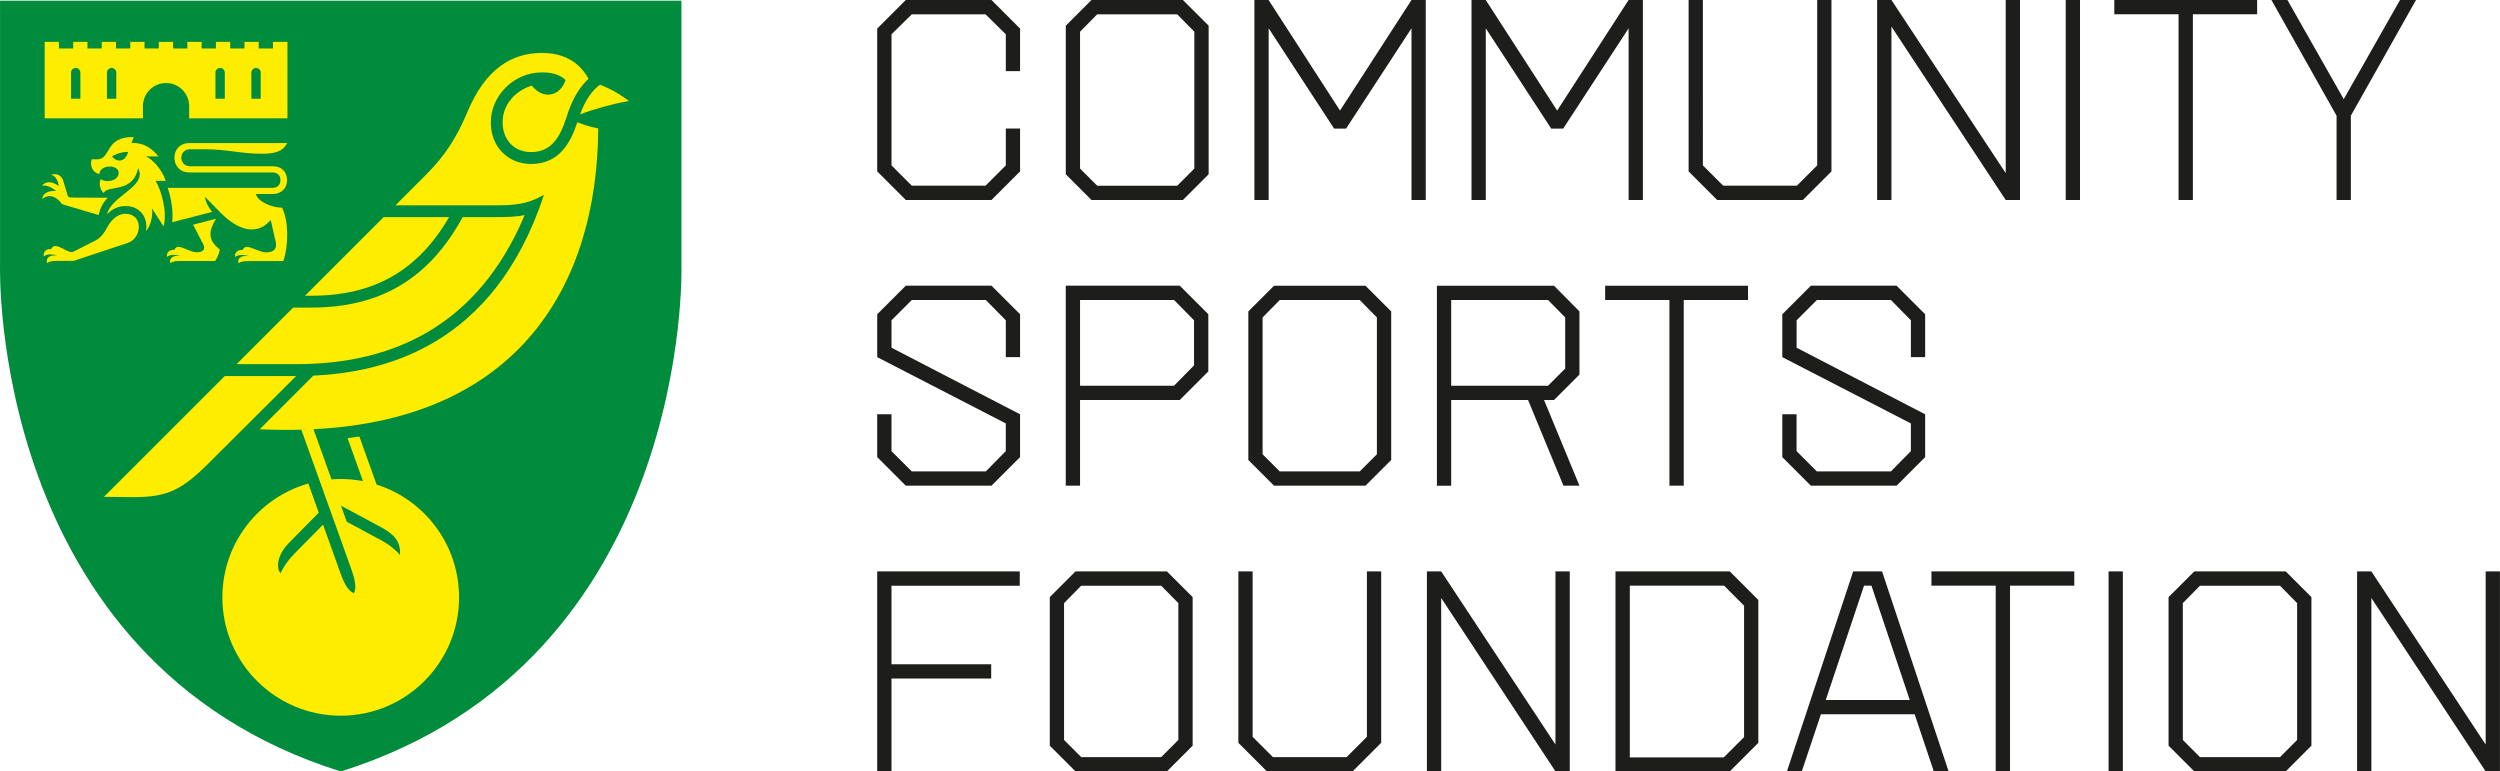 <?xml version="1.0" encoding="UTF-8"?><svg id="Layer_1" xmlns="http://www.w3.org/2000/svg" viewBox="0 0 721.86 222.76"><defs><style>.cls-1{fill:#008c3c;}.cls-2{fill:#ffed00;}.cls-3{fill:#1d1d1b;}</style></defs><path class="cls-1" d="M196.76,76.81V.2H.01V76.81s-3.13,114.13,98.38,145.95c101.5-31.82,98.38-145.95,98.38-145.95"/><path class="cls-2" d="M36.28,61.73c-2.71,0-4.38,2.16-5.41,4.07-.67,1.24-1.64,2.81-3.27,3.63l-6.32,3.19c-.35,.18-.76,.21-1.14,.1-1.86-.58-4.37-2.91-5.35-.82-1.26-.11-2.39,.68-2.17,2.18,.68-.67,1.95-.81,3.96-.33h-.93c-1.91,0-2.47,1.41-2,2.26,.43-.49,1.26-.68,2.86-.68h4.74l15.62-5.19c2.07-.69,3.21-2.7,3.21-4.64s-1.19-3.75-3.8-3.75h0Z"/><path class="cls-2" d="M32.35,45.16c1.25-.84,3.02-1.3,4.67-1.32-1.1,3.73-3.93,2.53-4.67,1.32h0Zm9.77,0c1.08,0,3.66,.01,3.66,.01-2.13-2.57-4.46-4-7.8-3.89l.64-1.7c-8.57-.19-6.37,6.43-10.62,6.43h-1.54c-.55,1.92,.2,3.74,2.2,4.27,.13-1.44,1.55-2.2,2.91-2.2,1.54,0,2.69,.62,2.69,1.86,0,1.52-1.57,2.35-3.16,2.35-.72,0-1.44-.18-2.02-.55-.63,1.16-.16,3.18,.87,4,1.08-2.49,8.48,.25,9.93-7.24,.3,.57,.48,1.21,.48,1.78,0,4.24-8.26,6.68-9.5,11.65,1.54-1.64,3.35-2.44,5.41-2.44,3.89,0,6.57,2.96,5.91,7.26,1.35-1.56,2.15-4.94,1.64-6.67l3.4,5.28c1.19-3.88-.62-10.48-2.3-13.13h2.94c-1.04-3.19-3.68-6.16-5.76-7.09h0Z"/><path class="cls-2" d="M73.87,56.01h4.84c2.68,0,4.18-1.79,4.18-4s-1.38-4-4.18-4h-23.86c-1.49,0-2.49-1.11-2.49-2.48s1-2.44,2.49-2.44h4.01c6.99,0,10.51,1.31,16.9,1.31,5.18,0,6.26-1.54,7.16-3.09h-28.2c-2.8,0-4.35,1.9-4.35,4.22s1.55,4.26,4.35,4.26h23.95c1.58,0,2.31,.99,2.31,2.22s-.73,2.23-2.31,2.23h-30.26c1.02,2.92,1.67,6.78,1.31,9.92l11.52-2.97c-1.22-1.58-1.87-2.93-2.05-4.35l4.77,4.84c2.28,2.31,5.59,4.57,8.56,4.57,2.72,0,4.09-1.07,5.65-2.72l1.44,6.29c.46,2.02-.47,3.05-2.87,3.05-1.69,0-3.93-1.56-5.5-1.56-.49,0-.91,.22-1.19,.86-1.37-.09-2.4,.78-2.15,2.05,.68-.63,1.95-.77,3.97-.32h-.93c-1.91,0-2.47,1.33-2,2.13,.51-.55,1.66-.64,2.86-.64h10.01c1.54-4.51,1.57-11.45-.35-15.41-3.04,0-7.09-1.84-7.56-3.93h0Z"/><path class="cls-2" d="M62.34,63.17l-6.59,1.7,2.94,5.67c.78,1.5-.16,2.3-1.84,2.3-1.85,0-3.95-1.56-5.3-1.56-.49,0-.91,.22-1.19,.86-1.37-.09-2.4,.78-2.15,2.05,.68-.63,1.95-.77,3.97-.32h-.93c-1.91,0-2.47,1.33-2,2.13,.51-.55,1.66-.64,2.86-.64h10.01c.64-1,1.19-2.14,1.32-3.36-3.59-2.74-3.14-5.4-1.08-8.83h0Z"/><path class="cls-2" d="M18.34,52.46l1.17,3.91c.08,.28,.29,.52,.58,.6,.14,.04,.32,.07,.55,.07l10.48,.06c-1.34,1.31-2.33,3.18-2.6,5l-10.2-3.02c-.26-.08-.49-.23-.65-.44-2.88-3.68-5.47-1.19-5.47-1.19,0-1.19,1.21-2.5,4.03-2.3-1.37-1.11-3.03-1.84-4.2-1.5,1.03-1.03,2.32-1.75,4.99,.07-.66-3.38-2.36-3.22-2.36-3.22,0,0,2.76-1.15,3.69,1.94h0Z"/><path class="cls-2" d="M75.29,28.5h-2.71v-7.53c0-.75,.61-1.35,1.35-1.35s1.35,.61,1.35,1.35v7.53h0Zm-10.37,0h-2.71v-7.53c0-.75,.61-1.35,1.35-1.35s1.35,.61,1.35,1.35v7.53h0Zm-31.33,0h-2.71v-7.53c0-.75,.61-1.35,1.35-1.35s1.35,.61,1.35,1.35v7.53h0Zm-10.37,0h-2.71v-7.53c0-.75,.61-1.35,1.35-1.35s1.35,.61,1.35,1.35v7.53h0ZM78.82,12.08v1.92h-4.12v-1.92h-4.12v1.92h-4.12v-1.92h-4.12v1.92h-4.12v-1.92h-4.12v1.92h-4.12v-1.92h-4.12v1.92h-4.12v-1.92h-4.12v1.92h-4.12v-1.92h-4.12v1.92h-4.12v-1.92h-4.12v1.92h-4.12v-1.92h-4.12v22.09h28.38v-3.53c0-3.68,2.99-6.67,6.67-6.67s6.67,2.99,6.67,6.67v3.53h28.38V12.08h-4.12Z"/><path class="cls-2" d="M181.58,29.16c-1.87-1.42-4.76-3.36-8.36-4.69-2.4,1.77-4.25,4.54-5.74,8.56,4.21-1.61,9.36-3.03,14.1-3.87h0Z"/><path class="cls-2" d="M129.67,62.7h-18.9l-22.69,22.69h1.84c18.06,0,30.76-7.23,39.75-22.69h0Z"/><path class="cls-2" d="M151.51,62.08c-2.3,.53-4.95,.61-8.31,.61h-9.61c-9.7,17.82-23.82,26.12-43.67,26.12h-5.27l-16.34,16.34h17.19c27.61,0,52.44-10.81,66.01-43.08h0Z"/><path class="cls-2" d="M64.89,108.59l-34.87,34.87,8.69,.08c9.76,0,13.92-2.17,21.77-10.02l25.03-24.94h-20.62Z"/><path class="cls-2" d="M109.94,152.18c3.88,2.09,5.8,4.12,5.55,8.07-1.48-1.73-3.28-3.1-5.2-4.13l-10.17-5.47-1.67-4.65,11.49,6.18h0Zm43.38-104.84c-6.73,0-11.61-5.04-11.61-11.98,0-7.46,6.35-14.46,14.86-14.46,3.14,0,5.22,.78,6.73,2.2-1.51,4.72-6.49,5.81-9.73,1.62-2.84,.76-8.44,4.04-8.44,10.63,0,5.04,3.36,8.56,8.18,8.56,5.84,0,8.36-4.11,10.34-10.29,1.09-3.4,2.85-7.73,6.28-10.86-3.15-5.81-8.48-7.48-13.44-7.48-8.95,0-16.37,4.8-21.49,16.97-3.24,7.69-6.54,12.77-12.17,18.39l-8.64,8.64h29.96c6.48,0,9.49-1.1,12.92-3.04-14.4,43.8-46.18,51.25-66.61,52.23l-15.47,15.47c4.13,.2,8.18,.23,12.02,.13l14.34,40.01c1.42,3.95,1.52,5.76,.85,7.23-1.39-.68-2.47-1.84-3.95-5.96l-4.97-13.87-8.21,8.32c-1.98,2.02-3.31,4.03-4.08,5.74-1.57-2.11-.47-5.84,2.41-8.75l8.64-8.76-3.02-8.42c-14.32,4.07-24.81,17.25-24.81,32.87,0,18.87,15.3,34.17,34.17,34.17s34.17-15.3,34.17-34.17c0-15.26-10-28.18-23.81-32.57l-4.98-13.87c-1.12,.17-2.25,.33-3.4,.47l4.45,12.41c-2.08-.4-4.23-.61-6.43-.61-.9,0-1.78,.04-2.66,.11l-5.2-14.49c58.93-2.92,81.99-41.32,82.21-86.86-2.05-.38-4.01-.94-6.02-1.78-2.02,6.06-5.27,12.05-13.4,12.05h0Z"/><path class="cls-3" d="M294.46,164.99h-41.17v57.75h4.12v-26.81h28.79v-4.12h-28.79v-22.69h37.04v-4.12h0Zm8.66,50.32v-42.9l7.42-7.42h26.4l7.43,7.42v42.9l-7.43,7.42h-26.4l-7.42-7.42h0Zm32.17,3.3l4.95-4.95v-39.51l-4.95-5.03h-23.1l-4.95,5.03v39.51l4.95,4.95h23.1Zm55.27,4.12l8.25-8.25v-49.5h-4.12v47.77l-5.86,5.86h-21.28l-5.86-5.86v-47.77h-4.12v49.5l8.25,8.25h24.75Zm21.45-57.75h4.12l33,49.99v-49.99h4.13v57.75h-4.13l-33-50.07v50.07h-4.12v-57.75h0Zm54.45,0h33l8.25,8.25v41.25l-8.25,8.25h-33v-57.75h0Zm31.27,53.71l5.86-5.86v-37.95l-5.77-5.77h-27.22v49.58h27.14Zm64.92,4.04l-19.22-57.75h-8.33l-19.14,57.75h4.29l5.53-16.5h27.06l5.53,16.5h4.29Zm-24.42-53.62h2.14l11.06,33h-24.25l11.05-33h0Zm42.15,53.62v-53.62h18.56v-4.12h-41.25v4.12h18.56v53.62h4.12Zm32.58,0v-57.75h-4.12v57.75h4.12Zm13.2-7.42v-42.9l7.43-7.42h26.4l7.42,7.42v42.9l-7.42,7.42h-26.4l-7.43-7.42h0Zm32.17,3.3l4.95-4.95v-39.51l-4.95-5.03h-23.1l-4.95,5.03v39.51l4.95,4.95h23.1Zm22.27-53.62h4.12l33,49.99v-49.99h4.12v57.75h-4.12l-33-50.07v50.07h-4.12v-57.75h0Z"/><path class="cls-3" d="M286.29,140.24l8.25-8.25v-12.37l-37.12-19.22v-7.92l5.86-5.86h21.37l5.77,5.86v10.64h4.12v-12.38l-8.25-8.25h-24.75l-8.25,8.25v12.38l37.12,19.14v8l-5.77,5.86h-21.37l-5.86-5.86v-10.64h-4.12v12.37l8.25,8.25h24.75Zm25.57,0v-24.75h28.79l8.25-8.25v-16.5l-8.25-8.25h-32.92v57.75h4.12Zm0-53.62h27.14l5.77,5.86v13.03l-5.77,5.86h-27.14v-24.75h0Zm48.59,46.2v-42.9l7.42-7.42h26.4l7.43,7.42v42.9l-7.43,7.42h-26.4l-7.42-7.42h0Zm32.17,3.3l4.95-4.95v-39.51l-4.95-5.03h-23.1l-4.95,5.03v39.51l4.95,4.95h23.1Zm26.4,4.12v-24.75h22.19l10.23,24.75h4.62l-10.23-24.75h2.89l7.34-7.34v-18.23l-7.34-7.42h-33.82v57.75h4.12Zm0-53.62h27.97l4.95,5.03v14.77l-4.95,4.95h-27.97v-24.75h0Zm67.15,53.62v-53.62h18.56v-4.12h-41.25v4.12h18.56v53.62h4.12Zm61.46,0l8.25-8.25v-12.37l-37.12-19.22v-7.92l5.86-5.86h21.37l5.77,5.86v10.64h4.12v-12.38l-8.25-8.25h-24.75l-8.25,8.25v12.38l37.12,19.14v8l-5.77,5.86h-21.37l-5.86-5.86v-10.64h-4.12v12.37l8.25,8.25h24.75Z"/><path class="cls-3" d="M253.29,49.5V8.25l8.25-8.25h24.75l8.25,8.25v12.29h-4.12V9.9l-5.86-5.77h-21.28l-5.86,5.77V47.76l5.86,5.86h21.28l5.86-5.86v-10.64h4.12v12.37l-8.25,8.25h-24.75l-8.25-8.25h0Zm54.45,.83V7.42l7.42-7.42h26.4l7.43,7.42V50.32l-7.43,7.42h-26.4l-7.42-7.42h0Zm32.17,3.3l4.95-4.95V9.16l-4.95-5.03h-23.1l-4.95,5.03V48.67l4.95,4.95h23.1ZM362.18,0h4.12l20.62,31.93L407.56,0h4.12V57.75h-4.12V8.17l-18.89,28.96h-3.46l-18.89-28.96V57.75h-4.12V0h0Zm62.7,0h4.12l20.62,31.93L470.25,0h4.12V57.75h-4.12V8.17l-18.89,28.96h-3.46l-18.89-28.96V57.75h-4.12V0h0Zm95.69,57.75l8.25-8.25V0h-4.12V47.76l-5.86,5.86h-21.28l-5.86-5.86V0h-4.12V49.5l8.25,8.25h24.75ZM542.02,0h4.12l33,49.99V0h4.12V57.75h-4.12l-33-50.07V57.75h-4.12V0h0Zm58.57,57.75V0h-4.12V57.75h4.12Zm32.59,0V4.12h18.56V0h-41.25V4.12h18.56V57.75h4.12ZM692.99,0l-16.25,28.63L660.48,0h-4.62l18.81,33.41v24.34h4.12v-24.34L697.61,0h-4.62Z"/></svg>